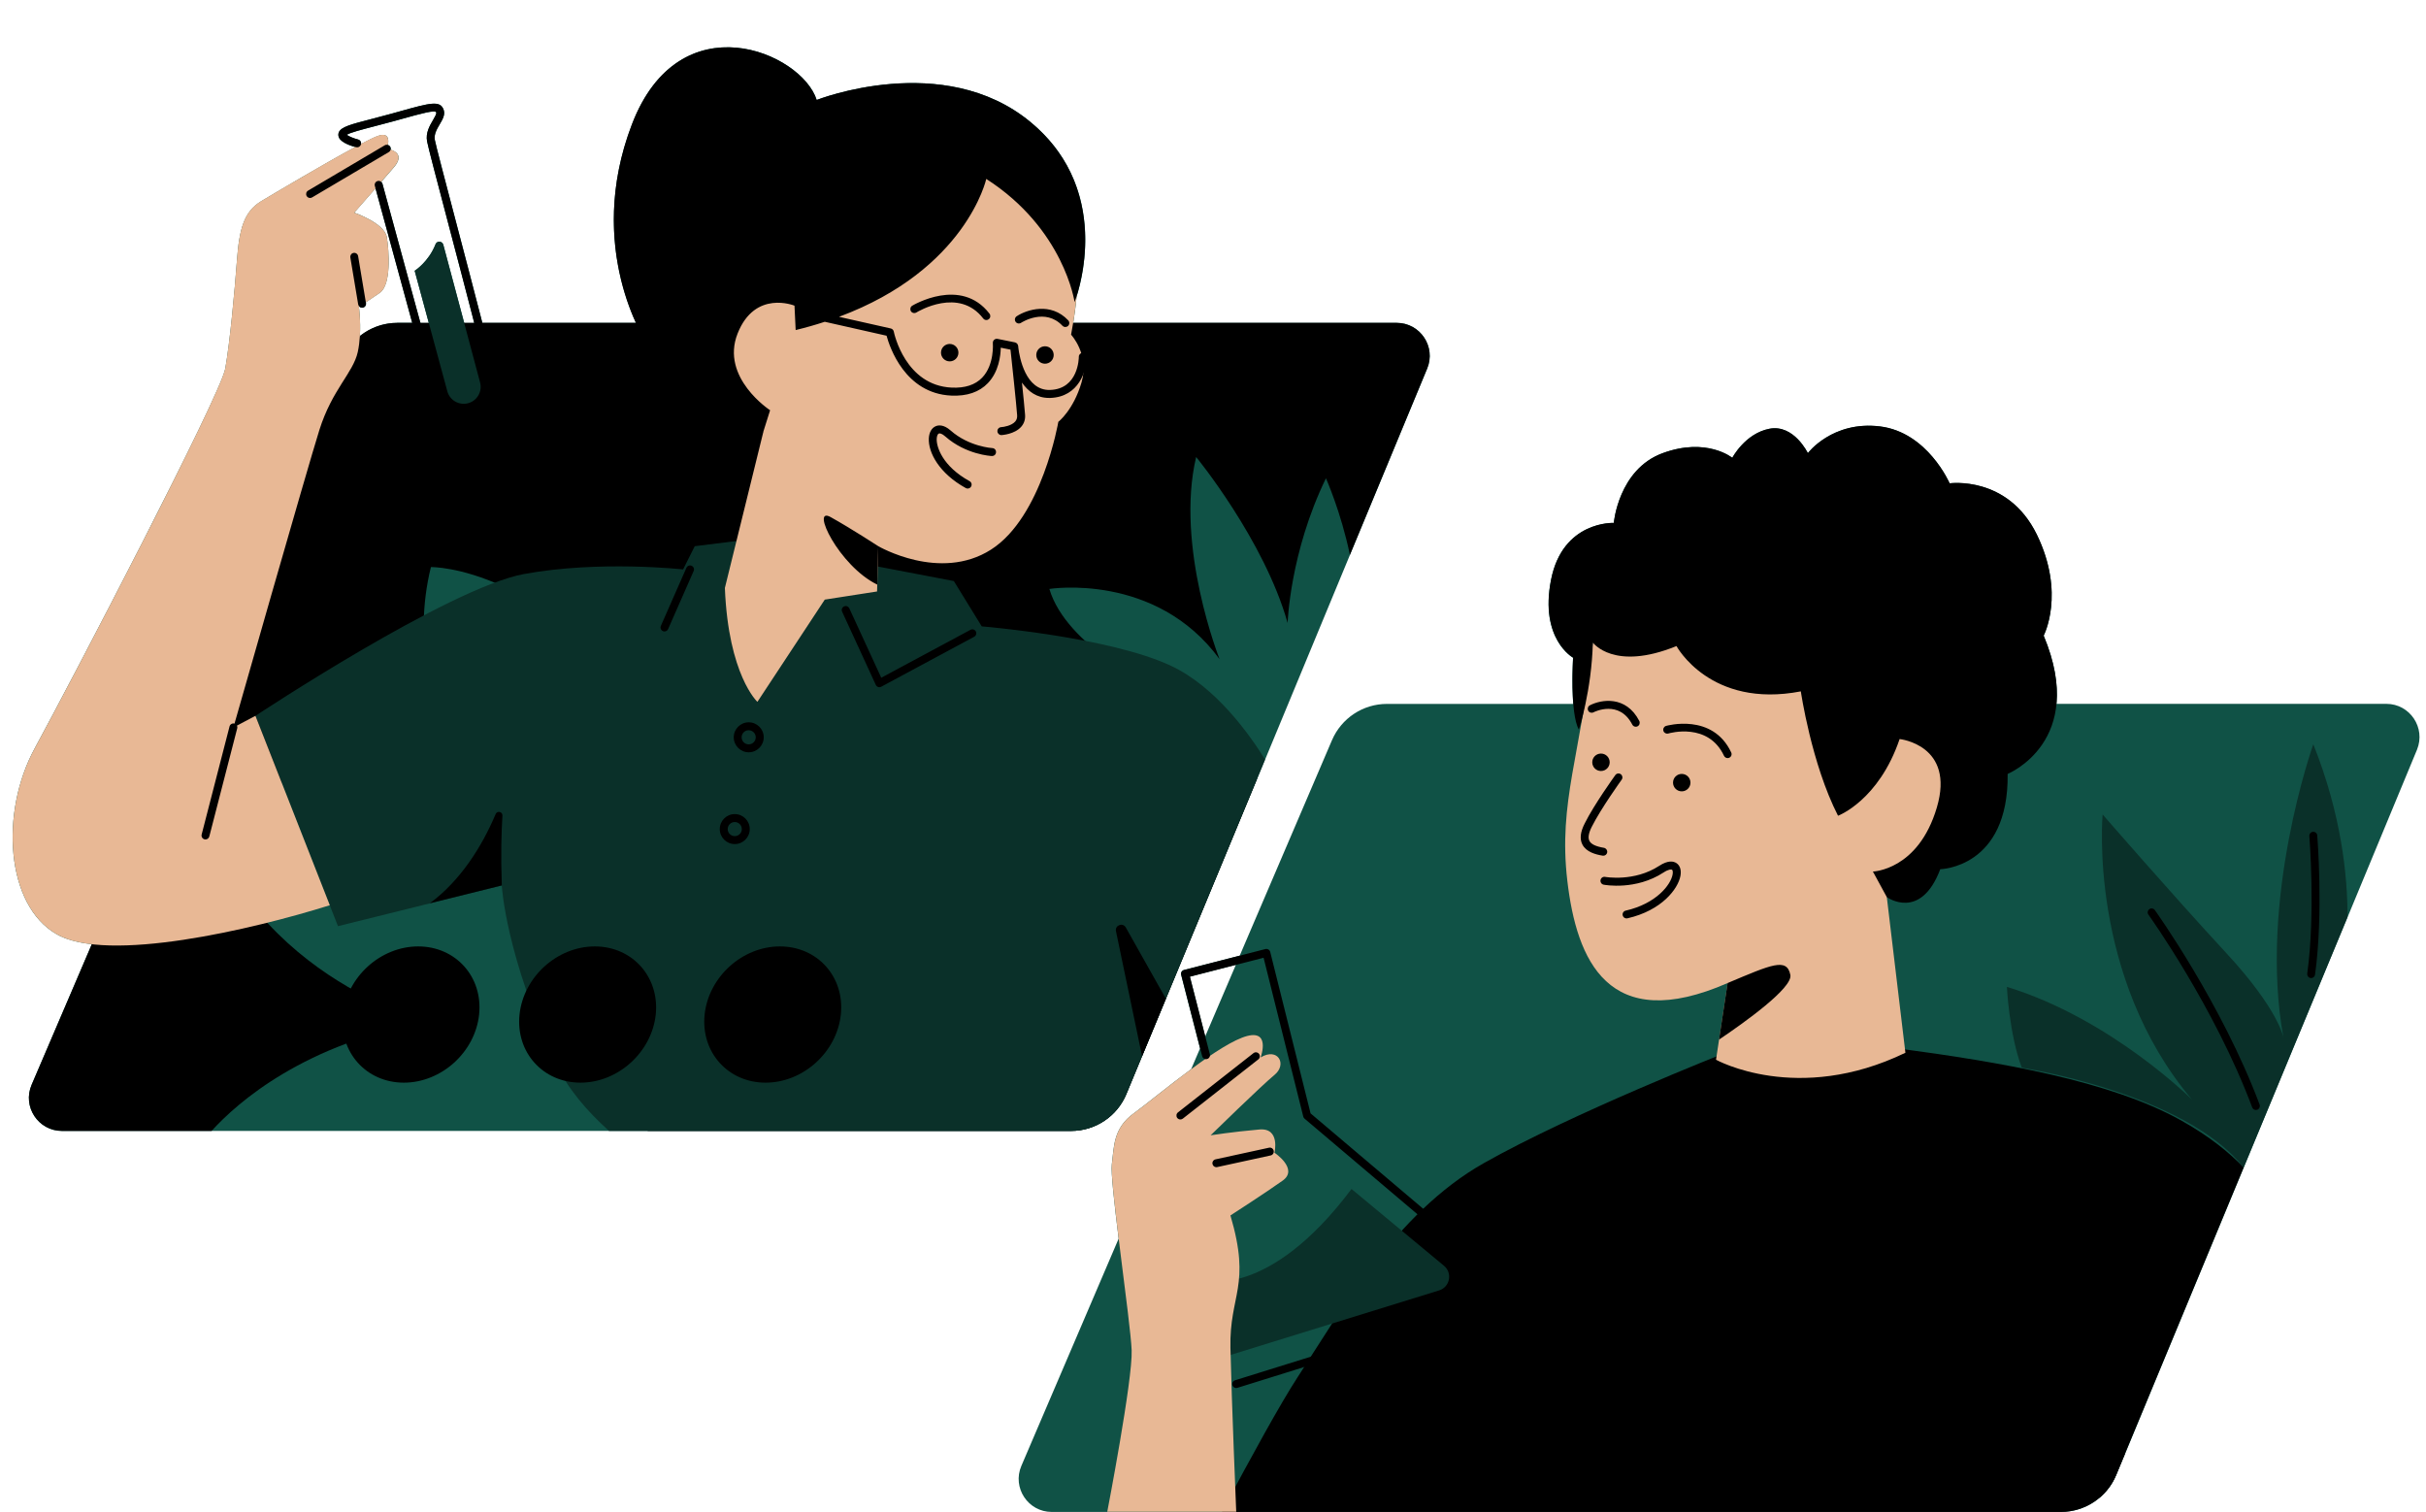 <?xml version="1.0" encoding="UTF-8" standalone="no"?><svg xmlns="http://www.w3.org/2000/svg" xmlns:xlink="http://www.w3.org/1999/xlink" fill="#000000" height="310.5" preserveAspectRatio="xMidYMid meet" version="1" viewBox="-2.6 -9.7 498.3 310.5" width="498.3" zoomAndPan="magnify"><g id="change1_1"><path d="M487.56,134.86H419.8c0.35-3.76-0.27-8.38-2.63-14.02c0,0,4.53-8.59-1.43-20.76 c-5.97-12.17-17.9-10.5-17.9-10.5s-4.53-10.5-14.32-11.69c-9.78-1.19-14.8,5.49-14.8,5.49s-2.86-5.97-7.88-5.01 c-5.01,0.95-7.64,5.97-7.64,5.97s-5.25-4.3-14.32-0.95c-9.07,3.34-10.02,14.32-10.02,14.32s-10.5-0.48-12.89,11.69 c-2.39,12.17,4.53,15.99,4.53,15.99s-0.32,5.1,0.04,9.48h-38.26c-4.91,0-9.35,2.93-11.29,7.45l-18.95,44.25l-11.46,2.95 c-0.43,0.11-0.7,0.55-0.58,0.99l3.89,15.11l-1.82,4.26c-4.73,3.49-9.39,7.34-11.77,9.06c-4.3,3.1-4.06,6.92-4.53,10.5 c-0.21,1.58,0.51,8.03,1.4,15.26l-19.98,46.67c-1.92,4.48,1.37,9.46,6.24,9.46h34.95h172.34c2.94,0,5.7-1.05,7.87-2.86v0 c0,0,0,0,0,0c0.73-0.61,1.39-1.31,1.97-2.08c0.02-0.02,0.04-0.05,0.06-0.07c0.27-0.36,0.51-0.74,0.74-1.13 c0.04-0.07,0.07-0.13,0.11-0.2c0.22-0.4,0.42-0.8,0.6-1.23l1.88-4.52v0l24.32-58.65l0,0l0,0l0,0l15.38-37.09l20.21-48.74 C495.68,139.78,492.4,134.86,487.56,134.86z M241.79,190.88l9.46-2.43l-6.3,14.71L241.79,190.88z M228.76,214.99l4.07-9.81 l4.05-9.76v0l20.37-49.12l0,0l1.68-4.05l15.75-37.99l15.87-38.27c1.85-4.47-1.43-9.38-6.27-9.38h-66.44 c0.24-1.47,0.51-3.3,0.69-5.39c1.5-4.69,6.04-23.04-9.46-35.86c-17.9-14.8-43.91-4.53-43.91-4.53c-3.1-9.78-28.16-20.52-37.95,5.01 c-7.17,18.71-2.3,33.95,0.82,40.77H96.48c-1.62-6.3-3.63-13.95-5.41-20.72c-2.23-8.49-4.16-15.81-4.35-16.85 c-0.21-1.16,0.41-2.21,1.01-3.23c0.59-1,1.14-1.94,0.81-2.93c-0.68-2.03-2.76-1.46-8.92,0.26l-1.79,0.5 c-1.53,0.42-2.91,0.78-4.13,1.1c-4.26,1.1-6.2,1.61-6.69,2.71c-0.17,0.38-0.14,0.79,0.06,1.18c0.55,1.04,2.48,1.65,3.3,1.87 c-6.34,3.42-16.6,9.49-19.29,11.11c-3.58,2.15-4.53,5.73-5.01,12.17c-0.48,6.44-1.43,16.71-2.39,22.2S11.69,130.87,4.53,144 c-7.16,13.13-5.97,32.22,4.53,38.19c1.86,1.06,4.33,1.7,7.2,2.03l-12.37,28.9c-1.92,4.48,1.37,9.46,6.24,9.46h30.73h81.63h7.93 h86.99C222.38,222.56,226.86,219.58,228.76,214.99z M79,56.61c-2.86,0-5.55,0.99-7.68,2.71c0.2-3.21-0.2-6.01-0.2-6.01 s0.03-0.02,0.08-0.05c0.15,0.15,0.35,0.24,0.57,0.24c0.04,0,0.09,0,0.13-0.01c0.44-0.07,0.74-0.49,0.67-0.94l-0.03-0.17 c0.76-0.5,1.76-1.17,2.87-1.94c2.39-1.67,1.91-8.59,1.43-11.46c-0.48-2.86-6.68-5.01-6.68-5.01s2.14-2.44,4.37-4.99 c0.76,2.8,4.46,16.36,7.54,27.62H79z M70.96,18.96c-0.95-0.24-1.96-0.67-2.33-0.97c0.69-0.45,3.12-1.08,5.47-1.69 c1.23-0.32,2.62-0.68,4.16-1.1l1.8-0.5c3.77-1.05,6.76-1.88,6.94-1.31c0.1,0.29-0.31,0.98-0.67,1.6c-0.68,1.16-1.53,2.6-1.21,4.35 c0.2,1.1,2.04,8.11,4.38,16.98c1.74,6.62,3.71,14.1,5.31,20.31h-2.06l-4.29-16.05c-0.21-0.77-1.3-0.85-1.59-0.11 c-1.41,3.64-4.29,5.46-4.29,5.46l2.9,10.7h-1.72c-3.44-12.61-7.73-28.33-7.8-28.57c-0.04-0.16-0.14-0.29-0.26-0.39 c0.97-1.11,1.89-2.17,2.58-2.98c2.05-2.39,0.44-3.31-0.64-3.64c0.04-0.19,0.02-0.4-0.09-0.59c-0.11-0.19-0.29-0.31-0.48-0.37 c0.21-1.05,0.22-2.68-2.12-1.84c-0.66,0.24-1.86,0.82-3.38,1.62C71.6,19.44,71.36,19.06,70.96,18.96z" fill="#105246"/></g><g id="change2_1"><path d="M458.24,230.08l-26.19,63.17c-1.9,4.59-6.38,7.58-11.34,7.58H248.37c6.02-11.32,12.11-22.4,15.58-27.71 c8.59-13.13,20.05-33.65,38.19-43.91c18.14-10.26,49.64-22.67,49.64-22.67l10.26-4.06c0,0,3.34,0.24,24.82,3.1 c21.48,2.86,43.91,6.68,58.47,14.8C451.26,223.67,455.41,227.13,458.24,230.08z M255.61,150.25l-21.25-18.89 c0,0-17.92-8.3-21.42-20.1c0,0,21.85-3.5,34.96,14.42c0,0-9.18-23.16-4.81-41.52c0,0,13.99,17.05,18.79,34.09 c0,0,0.44-14.42,7.87-29.72c0,0,3.09,6.93,4.92,15.73l15.87-38.27c1.85-4.47-1.43-9.38-6.27-9.38H79c-4.91,0-9.35,2.93-11.29,7.45 L3.89,213.11c-1.92,4.48,1.37,9.46,6.24,9.46h30.73c5.36-5.89,19.12-18.03,44.58-22.48c0,0-38.9-9.31-48.45-49.16 c0,0,36.51-4.3,65.39,16.94c0,0-24.1-30.31-16.47-61.1c0,0,23.87-0.48,48.21,33.65l-3.69,82.15h86.99c4.96,0,9.44-2.99,11.34-7.58 l39.96-96.37L255.61,150.25z" fill="#000000"/></g><g id="change3_1"><path d="M257.24,146.3l-28.48,68.69c-1.9,4.59-6.38,7.58-11.34,7.58h-94.93c-4.64-4.17-8.51-8.75-10.8-13.65 c-10.5-22.43-11.22-36.75-11.22-36.75l-33.65,8.35l-16.94-43.2c0,0,39.62-26.25,55.13-29.12c15.51-2.86,32.7-0.95,32.7-0.95 l2.39-4.77l9.55-1.19l43.67,8.35l5.73,9.31c0,0,26.25,2.15,38.9,8.11C247.23,131.43,254.19,141.34,257.24,146.3z M93.6,73.1 c1.83-0.52,2.9-2.41,2.41-4.25l-7.56-28.3c-0.21-0.77-1.3-0.85-1.59-0.11c-1.41,3.64-4.29,5.46-4.29,5.46l6.71,24.76 C89.79,72.54,91.73,73.63,93.6,73.1z M275,234.5c-17.05,22.73-30.16,18.79-30.16,18.79l-1.75,17.48l49.9-15.44 c2.23-0.69,2.8-3.57,1.01-5.06L275,234.5z M472.55,143.16c0,0-11.36,31.91-6.12,60.31c0,0-0.87-5.68-11.8-17.48 c-10.93-11.8-25.35-28.41-25.35-28.41s-3.06,33.22,18.36,58.57c0,0-16.61-16.61-38.02-23.16c0,0,0.44,9.62,3.06,16.61 c0,0,33.44,5.14,45.57,20.49l21.33-51.44C479.6,170.24,478.34,157.64,472.55,143.16z" fill="#0a3029"/></g><g id="change4_1"><path d="M384.95,174.54l3.82,31.98c-22.2,10.74-38.9,1.43-38.9,1.43l2.39-15.75c-24.58,10.74-31.03-4.77-32.93-21 c-1.91-16.23,2.86-26.01,5.25-48.92s29.83-38.66,55.13-30.55c25.3,8.11,29.59,31.98,25.78,50.36 C401.66,160.46,384.95,174.54,384.95,174.54z M259.18,227.05c0,0,1.24-5.15-3.1-4.77c-5.49,0.48-10.02,1.19-10.02,1.19 s10.5-10.26,13.13-12.41c2.63-2.15,0.72-5.73-2.86-3.58c0,0,2.39-6.44-3.82-4.06c-6.21,2.39-17.9,12.41-22.2,15.51 c-4.3,3.1-4.06,6.92-4.53,10.5c-0.48,3.58,3.82,32.22,4.06,38.19c0.24,5.97-5.01,33.17-5.01,33.17h26.49c0,0-0.95-22.67-1.19-33.65 c-0.24-10.98,4.3-12.65,0-27.21c0,0,7.4-4.77,10.74-7.16C264.19,230.39,259.18,227.05,259.18,227.05z M209.06,19.89 C195.7,5.81,158.23,8.44,149.4,36.6c-8.83,28.16,4.77,42.48,4.77,42.48l-7.88,31.98c0.72,17.9,6.68,23.39,6.68,23.39l13.84-21 l10.74-1.67l0.24-9.31c0,0,12.65,7.4,23.15,0.72c10.5-6.68,13.84-26.25,13.84-26.25s3.1-2.39,4.77-8.11 c1.67-5.73-2.15-9.79-2.15-9.79C218.37,53.54,222.43,33.97,209.06,19.89z M76.84,20.85c0,0,1.43-3.82-1.91-2.63 S54.65,29.44,51.07,31.59s-4.53,5.73-5.01,12.17s-1.43,16.71-2.39,22.2C42.72,71.44,11.69,130.87,4.53,144 c-7.16,13.13-5.97,32.22,4.53,38.19c10.5,5.97,40.09-0.95,56.08-5.97l-15.27-38.9l-4.53,2.39c0,0,15.04-52.74,17.66-61.1 c2.63-8.35,6.92-11.69,7.88-15.99c0.95-4.3,0.24-9.31,0.24-9.31s1.91-1.19,4.3-2.86c2.39-1.67,1.91-8.59,1.43-11.46 s-6.68-5.01-6.68-5.01s5.59-6.36,8.11-9.31C81.14,21.33,76.84,20.85,76.84,20.85z" fill="#e8b895"/></g><g id="change5_1"><path d="M417.17,120.85c9.07,21.72-7.4,28.4-7.4,28.4c0.24,19.33-13.84,19.57-13.84,19.57c-4.06,10.74-10.98,5.73-10.98,5.73 l-2.86-5.25c0,0,9.31-0.24,13.13-13.13c3.82-12.89-7.64-14.08-7.64-14.08c-4.3,12.65-12.65,15.75-12.65,15.75 c-5.49-10.74-7.64-25.54-7.64-25.54c-18.62,3.58-25.54-9.31-25.54-9.31c-12.89,5.25-17.18-0.72-17.18-0.72 c-0.24,9.79-2.86,17.9-2.86,17.9c-1.91-3.34-1.19-14.8-1.19-14.8s-6.92-3.82-4.53-15.99c2.39-12.17,12.89-11.69,12.89-11.69 s0.95-10.98,10.02-14.32c9.07-3.34,14.32,0.95,14.32,0.95s2.63-5.01,7.64-5.97c5.01-0.95,7.88,5.01,7.88,5.01s5.01-6.68,14.8-5.49 c9.79,1.19,14.32,11.69,14.32,11.69s11.93-1.67,17.9,10.5C421.7,112.25,417.17,120.85,417.17,120.85z M342.83,149.25 c-0.99,0-1.79,0.8-1.79,1.79c0,0.99,0.8,1.79,1.79,1.79c0.99,0,1.79-0.8,1.79-1.79C344.62,150.05,343.82,149.25,342.83,149.25z M326.24,145.07c-0.99,0-1.79,0.8-1.79,1.79c0,0.99,0.8,1.79,1.79,1.79c0.99,0,1.79-0.8,1.79-1.79 C328.03,145.87,327.23,145.07,326.24,145.07z M322.42,163.75c0.8,1.56,2.76,2.06,4.17,2.29c0.04,0.01,0.09,0.01,0.13,0.01 c0.39,0,0.73-0.28,0.8-0.68c0.07-0.44-0.23-0.86-0.67-0.94c-1.66-0.28-2.64-0.74-2.98-1.42c-0.33-0.64-0.17-1.62,0.48-2.9 c1.86-3.72,6.09-9.61,6.14-9.67c0.26-0.36,0.18-0.87-0.18-1.13c-0.37-0.26-0.87-0.18-1.13,0.19c-0.18,0.25-4.36,6.06-6.27,9.9 C321.99,161.18,321.84,162.61,322.42,163.75z M352.26,146c0.12,0,0.23-0.02,0.34-0.08c0.41-0.19,0.58-0.67,0.39-1.08 c-3.83-8.17-13.28-5.48-13.38-5.45c-0.43,0.13-0.67,0.58-0.55,1.01c0.13,0.43,0.57,0.67,1.01,0.55c0.33-0.1,8.21-2.32,11.44,4.58 C351.66,145.83,351.95,146,352.26,146z M323.96,135.16c-0.4,0.21-0.55,0.7-0.35,1.09c0.2,0.4,0.69,0.55,1.09,0.35 c0.21-0.11,5.29-2.64,7.97,2.52c0.14,0.28,0.43,0.44,0.72,0.44c0.13,0,0.25-0.03,0.37-0.09c0.4-0.21,0.55-0.7,0.35-1.1 C331.37,133.08,326.27,133.96,323.96,135.16z M331.31,177.33c-0.44,0.1-0.71,0.54-0.61,0.97c0.09,0.38,0.42,0.63,0.79,0.63 c0.06,0,0.12-0.01,0.18-0.02c7.12-1.63,10.41-6.1,10.89-8.71c0.22-1.18-0.08-2.14-0.82-2.63c-0.61-0.4-1.71-0.63-3.54,0.56 c-5.13,3.35-11.04,2.28-11.1,2.27c-0.43-0.09-0.87,0.2-0.95,0.65c-0.08,0.44,0.2,0.87,0.64,0.95c0.27,0.05,6.59,1.21,12.29-2.5 c1.04-0.68,1.59-0.67,1.75-0.57c0.13,0.09,0.22,0.43,0.12,0.98C340.58,172.01,337.62,175.89,331.31,177.33z M365.14,190.53 c-0.72-3.58-3.82-2.15-12.89,1.67l-1.76,11.62C355.68,200.33,365.67,193.19,365.14,190.53z M256,206.74 c-0.28-0.35-0.79-0.42-1.14-0.14l-15.51,12.17c-0.35,0.28-0.41,0.79-0.14,1.14c0.16,0.2,0.4,0.31,0.64,0.31 c0.18,0,0.35-0.06,0.5-0.17l15.51-12.17C256.21,207.6,256.28,207.09,256,206.74z M259.02,226.64c-0.1-0.44-0.53-0.72-0.97-0.62 l-10.98,2.39c-0.44,0.1-0.72,0.53-0.62,0.97c0.08,0.38,0.42,0.64,0.79,0.64c0.06,0,0.12-0.01,0.17-0.02l10.98-2.39 C258.84,227.51,259.11,227.08,259.02,226.64z M190.68,62.73c0,0.99,0.8,1.79,1.79,1.79c0.99,0,1.79-0.8,1.79-1.79 c0-0.99-0.8-1.79-1.79-1.79C191.48,60.94,190.68,61.74,190.68,62.73z M210.25,63.21c0,0.99,0.8,1.79,1.79,1.79 c0.99,0,1.79-0.8,1.79-1.79c0-0.99-0.8-1.79-1.79-1.79C211.05,61.42,210.25,62.22,210.25,63.21z M219.8,62.76 c-0.45,0-0.81,0.36-0.81,0.81c0,0.27-0.07,6.62-5.9,6.82c-5.06,0.17-6.28-6.74-6.51-8.58c-0.03-0.29-0.05-0.47-0.05-0.48 c0-0.02-0.01-0.04-0.02-0.05c-0.01-0.08-0.04-0.15-0.07-0.22c-0.01-0.03-0.03-0.05-0.05-0.08c-0.04-0.06-0.08-0.11-0.14-0.16 c-0.02-0.02-0.04-0.04-0.06-0.05c-0.06-0.04-0.12-0.07-0.19-0.1c-0.03-0.01-0.05-0.02-0.08-0.03c-0.02,0-0.03-0.01-0.04-0.02 l-3.58-0.72c-0.25-0.05-0.51,0.02-0.7,0.19c-0.19,0.17-0.29,0.42-0.27,0.68c0,0.04,0.36,4.43-2.19,7.09 c-1.43,1.49-3.54,2.18-6.27,2.05c-9.5-0.44-11.8-11.07-11.89-11.52c-0.06-0.31-0.31-0.56-0.62-0.63l-10.63-2.39 c26.14-9.71,30.25-28.32,30.25-28.32c15.99,10.26,18.14,25.3,18.14,25.3s8.83-22.2-9.07-36.99c-17.9-14.8-43.91-4.53-43.91-4.53 c-3.1-9.78-28.16-20.52-37.95,5.01c-9.79,25.54,2.86,44.63,2.86,44.63c-3.82-0.72-5.97,1.67-5.97,1.67 c11.46,15.27,21.96,7.88,21.96,7.88c2.86,7.4,8.11,9.07,8.11,9.07l1.43-4.53c0,0-10.26-6.68-6.68-15.75 c3.58-9.07,11.69-5.73,11.69-5.73l0.24,5.01c2.1-0.51,4.09-1.08,5.98-1.7l12.69,2.86c0.64,2.35,3.79,11.86,13.28,12.3 c3.22,0.15,5.76-0.71,7.53-2.56c2.24-2.34,2.62-5.61,2.65-7.28l1.99,0.4c0.01,0.1,0.03,0.2,0.04,0.3 c0.29,2.68,1.14,10.62,1.33,13.16c0.04,0.53-0.09,0.96-0.4,1.31c-0.74,0.85-2.34,1.12-2.89,1.15c-0.45,0.03-0.79,0.41-0.76,0.86 c0.02,0.43,0.38,0.77,0.81,0.77c0.01,0,0.03,0,0.05,0c0.11-0.01,2.67-0.17,4.02-1.7c0.61-0.69,0.88-1.54,0.8-2.51 c-0.1-1.28-0.36-3.92-0.64-6.58c1.25,1.81,3.04,3.16,5.56,3.16c0.09,0,0.17,0,0.26,0c5.91-0.21,7.47-5.62,7.47-8.45 C220.61,63.12,220.25,62.76,219.8,62.76z M199.35,55.71c0.16,0.21,0.4,0.32,0.65,0.32c0.17,0,0.35-0.05,0.49-0.17 c0.36-0.27,0.42-0.78,0.15-1.14c-5.87-7.65-15.77-1.69-15.87-1.63c-0.38,0.23-0.5,0.74-0.27,1.12c0.23,0.38,0.73,0.5,1.12,0.27 C185.98,54.26,194.37,49.22,199.35,55.71z M216.22,57.46c0.2,0,0.4-0.07,0.56-0.22c0.33-0.31,0.34-0.82,0.03-1.15 c-3.58-3.79-8.49-2.21-10.58-0.84c-0.38,0.25-0.48,0.75-0.24,1.12c0.24,0.38,0.75,0.48,1.12,0.24c0.2-0.13,4.98-3.15,8.51,0.59 C215.79,57.37,216,57.46,216.22,57.46z M201.22,82.33c-0.05,0-4.79-0.28-8.57-3.62c-1.44-1.27-2.52-1.1-3.04-0.88 c-0.84,0.35-1.36,1.26-1.43,2.48c-0.15,2.93,2.13,7.22,7.59,10.23c0.12,0.07,0.26,0.1,0.39,0.1c0.29,0,0.56-0.15,0.71-0.42 c0.22-0.39,0.07-0.89-0.32-1.1c-5.54-3.05-6.84-7.03-6.75-8.72c0.03-0.55,0.2-0.97,0.43-1.06c0.2-0.09,0.68,0.02,1.33,0.6 c4.22,3.73,9.35,4.01,9.57,4.02c0.47,0.01,0.83-0.32,0.85-0.77C202.02,82.73,201.67,82.35,201.22,82.33z M196.74,119.65 l-18.33,9.85l-6.56-14.25c-0.19-0.41-0.67-0.59-1.08-0.4c-0.41,0.19-0.59,0.67-0.4,1.08l6.92,15.04c0.09,0.2,0.27,0.36,0.48,0.43 c0.08,0.03,0.17,0.04,0.26,0.04c0.13,0,0.27-0.03,0.38-0.1l19.09-10.26c0.4-0.21,0.54-0.71,0.33-1.1 C197.63,119.59,197.14,119.44,196.74,119.65z M139.46,106.5c-0.41-0.18-0.89,0.01-1.07,0.42l-5.25,11.93 c-0.18,0.41,0.01,0.89,0.42,1.07c0.11,0.05,0.22,0.07,0.33,0.07c0.31,0,0.61-0.18,0.74-0.49l5.25-11.93 C140.06,107.16,139.87,106.68,139.46,106.5z M177.59,110.37l0.2-7.9c0,0-5.49-3.58-9.78-5.97 C163.79,94.16,169.7,106.53,177.59,110.37z M99.21,157.49c-2.88,6.82-7.31,13.74-13.52,18.33l14.78-3.67 c-0.22-6.28-0.08-11.03,0.13-14.33C100.65,157.01,99.53,156.74,99.21,157.49z M45.54,138.91c-0.44-0.11-0.88,0.15-0.99,0.58 l-5.73,22.2c-0.11,0.44,0.15,0.88,0.58,0.99c0.07,0.02,0.14,0.03,0.2,0.03c0.36,0,0.69-0.24,0.79-0.61l5.73-22.2 C46.24,139.47,45.98,139.03,45.54,138.91z M70.03,42.24c-0.44,0.07-0.74,0.49-0.67,0.94l1.61,9.64c0.07,0.4,0.41,0.68,0.8,0.68 c0.04,0,0.09,0,0.13-0.01c0.44-0.07,0.74-0.49,0.67-0.94l-1.61-9.64C70.89,42.47,70.47,42.17,70.03,42.24z M77.54,20.43 c-0.23-0.39-0.73-0.51-1.11-0.29l-15.75,9.31c-0.39,0.23-0.51,0.73-0.29,1.11c0.15,0.26,0.42,0.4,0.7,0.4 c0.14,0,0.28-0.04,0.41-0.11l15.75-9.31C77.64,21.32,77.77,20.82,77.54,20.43z M428.57,297.96c1.49-1.24,2.7-2.84,3.48-4.72 l1.88-4.52l-6.02-27.07C429.58,277.9,429.13,290.75,428.57,297.96z M70.56,20.53c0.44,0.11,0.88-0.16,0.99-0.59 c0.11-0.44-0.16-0.88-0.59-0.99c-0.95-0.24-1.96-0.67-2.33-0.97c0.69-0.45,3.12-1.08,5.47-1.69c1.23-0.32,2.62-0.68,4.16-1.1 l1.8-0.5c3.77-1.05,6.76-1.88,6.94-1.31c0.1,0.29-0.31,0.98-0.67,1.6c-0.68,1.16-1.53,2.6-1.21,4.35c0.2,1.1,2.04,8.11,4.38,16.98 c3.31,12.57,7.43,28.22,8.27,32.44c0.65,3.23-1.67,5.33-4.1,5.91c-2.31,0.55-5-0.14-5.78-2.94c-1.31-4.68-11.83-43.28-11.93-43.67 c-0.12-0.43-0.57-0.69-1-0.57c-0.43,0.12-0.69,0.56-0.57,1c0.11,0.39,10.63,38.99,11.93,43.68c0.85,3.07,3.4,4.3,5.9,4.3 c0.62,0,1.23-0.07,1.82-0.21c3.16-0.76,6.17-3.52,5.31-7.81c-0.85-4.27-4.98-19.94-8.29-32.54c-2.23-8.49-4.16-15.81-4.35-16.85 c-0.21-1.16,0.41-2.21,1.01-3.23c0.59-1,1.14-1.94,0.81-2.93c-0.68-2.03-2.76-1.46-8.92,0.26l-1.79,0.5 c-1.53,0.42-2.91,0.78-4.13,1.1c-4.26,1.1-6.2,1.61-6.69,2.71c-0.17,0.38-0.14,0.79,0.06,1.18C67.66,19.73,69.89,20.37,70.56,20.53 z M302.16,254.91c0.63-3.11-0.44-6.18-2.85-8.23l-32.72-27.71l-8.29-33.16c-0.05-0.21-0.19-0.39-0.37-0.5 c-0.19-0.11-0.41-0.14-0.62-0.09l-16.71,4.3c-0.43,0.11-0.7,0.55-0.58,0.99l4.3,16.71c0.11,0.44,0.56,0.69,0.99,0.59 c0.44-0.11,0.7-0.55,0.59-0.99l-4.09-15.92l15.13-3.89l8.15,32.62c0.04,0.17,0.13,0.31,0.26,0.42l32.92,27.88 c1.96,1.66,2.82,4.15,2.31,6.67c-0.51,2.52-2.28,4.47-4.73,5.24l-44.78,13.95c-0.43,0.13-0.67,0.59-0.53,1.02 c0.11,0.35,0.43,0.57,0.78,0.57c0.08,0,0.16-0.01,0.24-0.04l44.78-13.95C299.35,260.43,301.53,258.01,302.16,254.91z M148.11,141.73c0-1.7,1.38-3.08,3.08-3.08c1.7,0,3.08,1.38,3.08,3.08c0,1.7-1.38,3.08-3.08,3.08 C149.49,144.81,148.11,143.43,148.11,141.73z M149.73,141.73c0,0.8,0.65,1.45,1.45,1.45c0.8,0,1.45-0.65,1.45-1.45 c0-0.8-0.65-1.45-1.45-1.45C150.38,140.27,149.73,140.93,149.73,141.73z M148.32,157.5c1.7,0,3.08,1.38,3.08,3.08 c0,1.7-1.38,3.08-3.08,3.08s-3.08-1.38-3.08-3.08C145.24,158.88,146.62,157.5,148.32,157.5z M146.87,160.58 c0,0.8,0.65,1.45,1.45,1.45s1.45-0.65,1.45-1.45s-0.65-1.45-1.45-1.45S146.87,159.78,146.87,160.58z M440,177.21 c-0.26-0.36-0.77-0.45-1.13-0.18c-0.36,0.26-0.45,0.77-0.18,1.13c0.13,0.19,13.58,18.95,21.31,39.58c0.12,0.33,0.43,0.53,0.76,0.53 c0.1,0,0.19-0.02,0.29-0.05c0.42-0.16,0.63-0.63,0.48-1.05C453.7,196.33,440.13,177.4,440,177.21z M473.36,161.88 c-0.04-0.45-0.41-0.77-0.88-0.74c-0.45,0.04-0.78,0.43-0.74,0.88c0.01,0.16,1.28,15.79-0.43,28.23c-0.06,0.44,0.25,0.86,0.69,0.92 c0.04,0.01,0.08,0.01,0.11,0.01c0.4,0,0.75-0.3,0.8-0.7C474.66,177.85,473.38,162.04,473.36,161.88z M295.42,263.78 c-7.72,0-14.64,6.26-15.46,13.99c-0.81,7.72,4.79,13.99,12.52,13.99c7.72,0,14.64-6.26,15.46-13.99 C308.75,270.05,303.15,263.78,295.42,263.78z M369.72,263.78c-7.72,0-14.64,6.26-15.46,13.99c-0.81,7.72,4.79,13.99,12.52,13.99 c7.72,0,14.64-6.26,15.46-13.99C383.05,270.05,377.45,263.78,369.72,263.78z M331.7,263.78c-7.72,0-14.64,6.26-15.46,13.99 c-0.81,7.72,4.79,13.99,12.52,13.99c7.72,0,14.64-6.26,15.46-13.99C345.03,270.05,339.42,263.78,331.7,263.78z M119.57,184.68 c-7.72,0-14.64,6.26-15.46,13.99c-0.81,7.72,4.79,13.99,12.52,13.99c7.72,0,14.64-6.26,15.46-13.99 C132.89,190.94,127.29,184.68,119.57,184.68z M157.59,184.68c-7.72,0-14.64,6.26-15.46,13.99c-0.81,7.72,4.79,13.99,12.52,13.99 c7.72,0,14.64-6.26,15.46-13.99C170.92,190.94,165.32,184.68,157.59,184.68z M83.29,184.68c-7.72,0-14.64,6.26-15.46,13.99 c-0.81,7.72,4.79,13.99,12.52,13.99c7.72,0,14.64-6.26,15.46-13.99C96.62,190.94,91.02,184.68,83.29,184.68z M226.62,181.55 l5.36,25.67l4.89-11.8l-8.23-14.63C228.03,179.7,226.37,180.33,226.62,181.55z" fill="inherit"/></g></svg>